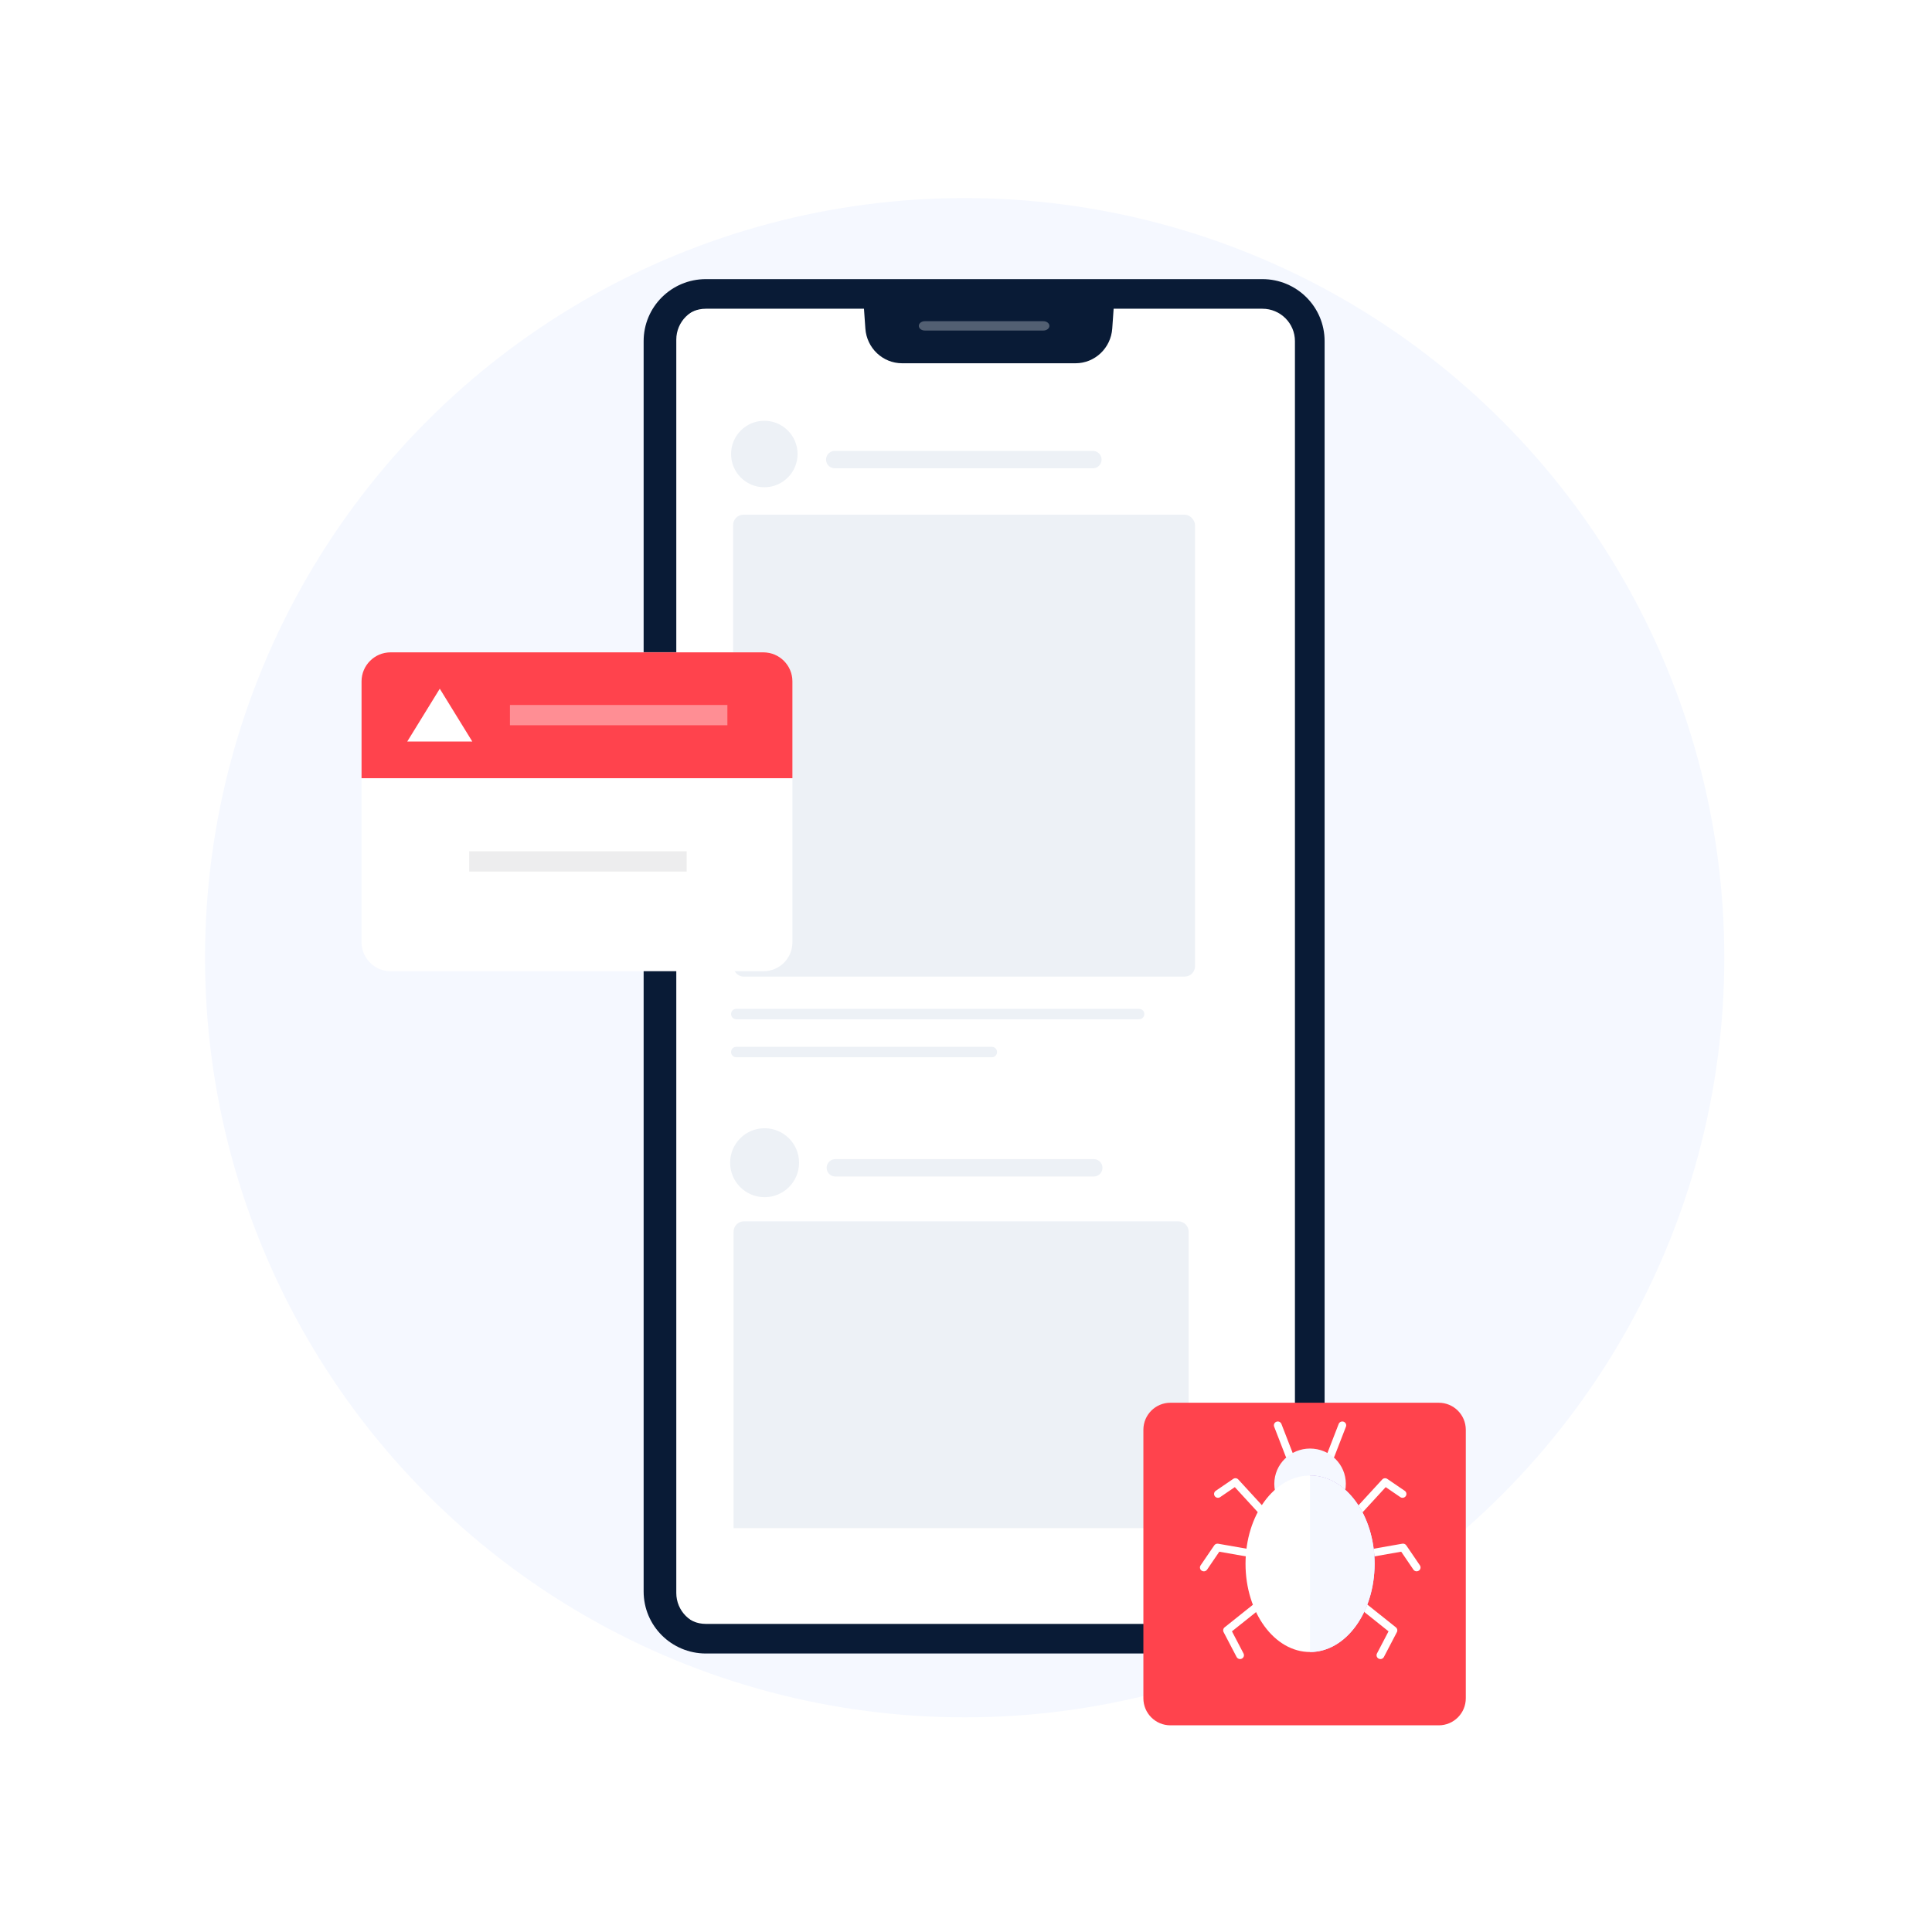 <svg xmlns="http://www.w3.org/2000/svg" width="556" height="556" viewBox="0 0 556 556" fill="none"><circle cx="277.615" cy="275.615" r="218.615" fill="#F5F8FF"></circle><g filter="url(#filter0_d_22281_96100)"><path d="M185.597 95.648C185.597 85.91 193.44 78.016 203.116 78.016H354.654C364.33 78.016 372.173 85.91 372.173 95.648V449.183C372.173 458.921 364.33 466.816 354.654 466.816H203.116C193.44 466.816 185.597 458.921 185.597 449.183V95.648Z" fill="#091B36"></path><path d="M189.627 92.744C189.627 87.583 193.812 83.4 198.974 83.4H358.803C363.965 83.4 368.15 87.583 368.15 92.744V453.438C368.15 458.599 363.965 462.782 358.803 462.782H198.974C193.812 462.782 189.627 458.599 189.627 453.438V92.744Z" fill="white"></path><path fill-rule="evenodd" clip-rule="evenodd" d="M198.133 75.327H358.296C368.163 75.327 376.201 83.294 376.201 93.17V453.01C376.201 462.886 368.163 470.853 358.296 470.853H198.133C188.266 470.853 180.229 462.886 180.229 453.01V93.17C180.229 83.294 188.266 75.327 198.133 75.327ZM198.133 83.848C192.96 83.848 188.767 88.022 188.767 93.17V453.01C188.767 458.159 192.96 462.333 198.133 462.333H358.296C363.469 462.333 367.663 458.159 367.663 453.01V93.17C367.663 88.022 363.469 83.848 358.296 83.848H198.133Z" fill="#091B36"></path><path d="M181.574 123.721C181.574 122.256 182.776 121.069 184.259 121.069V152.011C182.776 152.011 181.574 150.824 181.574 149.359V123.721Z" fill="#091B36"></path><path d="M374.862 160.119C374.862 161.583 373.66 162.771 372.178 162.771L372.178 131.828C373.66 131.828 374.862 133.016 374.862 134.48L374.862 160.119Z" fill="#091B36"></path><path d="M181.574 160.042C181.574 158.577 182.776 157.39 184.259 157.39V188.332C182.776 188.332 181.574 187.145 181.574 185.68V160.042Z" fill="#091B36"></path><path d="M243.321 79.362H315.804L315.086 89.558C314.69 95.184 310.075 99.542 304.514 99.542H254.611C249.051 99.542 244.436 95.184 244.039 89.558L243.321 79.362Z" fill="#091B36"></path><path opacity="0.3" d="M259.419 88.781C259.419 88.038 260.202 87.436 261.167 87.436H295.255C296.22 87.436 297.003 88.038 297.003 88.781C297.003 89.524 296.22 90.126 295.255 90.126H261.167C260.202 90.126 259.419 89.524 259.419 88.781Z" fill="#FFFEFE"></path></g><rect x="197.409" y="112.889" width="158.556" height="200.346" rx="3" fill="white"></rect><rect x="210.971" y="148.115" width="132.939" height="132.939" rx="3" fill="#EDF1F6"></rect><circle cx="219.959" cy="130.66" r="9.069" fill="#EDF1F6" stroke="#EDF1F6"></circle><line x1="240.231" y1="132.262" x2="314.515" y2="132.262" stroke="#EDF1F6" stroke-width="5" stroke-linecap="round"></line><line x1="211.89" y1="291.828" x2="327.815" y2="291.828" stroke="#EDF1F6" stroke-width="3" stroke-linecap="round"></line><line x1="211.89" y1="302.762" x2="285.44" y2="302.762" stroke="#EDF1F6" stroke-width="3" stroke-linecap="round"></line><path d="M211.109 354.478C211.109 352.821 212.453 351.478 214.109 351.478H339.074C340.731 351.478 342.074 352.821 342.074 354.478V439.78H211.109V354.478Z" fill="#EDF1F6"></path><circle cx="220.039" cy="334.611" r="9.422" fill="#EDF1F6" stroke="#EDF1F6"></circle><line x1="240.398" y1="336.08" x2="314.77" y2="336.08" stroke="#EDF1F6" stroke-width="5" stroke-linecap="round"></line><g filter="url(#filter1_dd_22281_96100)"><path d="M397.769 457.86C395.502 458.195 395.502 456.187 392.906 455.184C390.446 454.225 389.013 451.299 388.372 451.861C387.732 452.422 389.579 455.677 390.22 456.272C388.695 456.057 380.92 454.276 380.376 456.068C379.928 457.537 378.585 457.996 379.089 459.709C379.594 461.421 382.132 464.358 385.771 465.01C389.409 465.662 391.784 466.099 393.705 465.526C395.159 465.156 396.664 465.025 398.16 465.141C398.126 463.961 397.769 457.86 397.769 457.86Z" fill="#E7EEFF"></path><path d="M414.057 397.688H336.823C332.529 397.688 329.048 401.172 329.048 405.468V482.743C329.048 487.039 332.529 490.522 336.823 490.522H414.057C418.352 490.522 421.833 487.039 421.833 482.743V405.468C421.833 401.172 418.352 397.688 414.057 397.688Z" fill="#FF434D"></path></g><g clip-path="url(#clip0_22281_96100)"><path d="M377.015 425.745C376.728 425.745 376.44 425.638 376.224 425.421C375.787 424.991 375.787 424.292 376.224 423.862L382.013 418.155L385.252 409.793C385.472 409.223 386.118 408.94 386.696 409.157C387.275 409.374 387.562 410.01 387.342 410.58L384.017 419.162C383.961 419.306 383.875 419.438 383.763 419.549L377.803 425.421C377.582 425.638 377.299 425.745 377.011 425.745H377.015Z" fill="white"></path><path d="M377.015 425.745C376.728 425.745 376.44 425.638 376.224 425.421L370.264 419.549C370.152 419.438 370.066 419.306 370.01 419.162L366.684 410.58C366.464 410.01 366.752 409.374 367.33 409.157C367.909 408.94 368.554 409.226 368.774 409.793L372.014 418.155L377.806 423.862C378.243 424.292 378.243 424.991 377.806 425.421C377.586 425.638 377.302 425.745 377.015 425.745Z" fill="white"></path><path d="M387.261 428.026C387.827 422.452 383.701 417.482 378.045 416.923C372.388 416.365 367.343 420.431 366.777 426.004C366.21 431.577 370.336 436.548 375.993 437.106C381.649 437.664 386.694 433.599 387.261 428.026Z" fill="#F5F8FF"></path><path d="M377.015 451.136C376.747 451.136 376.478 451.041 376.265 450.853C375.806 450.445 375.773 449.746 376.187 449.294L397.778 425.774C398.154 425.362 398.785 425.292 399.244 425.609L404.264 429.036C404.772 429.382 404.899 430.069 404.548 430.569C404.197 431.069 403.499 431.194 402.991 430.849L398.782 427.973L377.851 450.776C377.631 451.015 377.325 451.14 377.019 451.14L377.015 451.136Z" fill="white"></path><path d="M407.69 452.206C407.328 452.206 406.973 452.033 406.761 451.717L403.245 446.554L377.213 451.114C376.608 451.221 376.022 450.82 375.914 450.221C375.806 449.621 376.213 449.048 376.821 448.941L403.57 444.252C404.006 444.175 404.447 444.359 404.697 444.723L408.623 450.482C408.966 450.989 408.832 451.673 408.317 452.011C408.127 452.136 407.91 452.199 407.694 452.199L407.69 452.206Z" fill="white"></path><path d="M397.266 477.451C397.094 477.451 396.919 477.41 396.755 477.329C396.206 477.05 395.99 476.384 396.273 475.844L399.599 469.475L376.31 450.894C375.828 450.511 375.754 449.816 376.146 449.342C376.534 448.867 377.239 448.794 377.721 449.18L401.718 468.327C402.129 468.655 402.252 469.225 402.01 469.688L398.266 476.855C398.068 477.234 397.677 477.454 397.27 477.454L397.266 477.451Z" fill="white"></path><path d="M377.12 451.136C376.814 451.136 376.511 451.015 376.287 450.772L355.357 427.969L351.147 430.845C350.64 431.191 349.942 431.066 349.591 430.566C349.24 430.066 349.367 429.378 349.875 429.032L354.895 425.605C355.357 425.289 355.984 425.359 356.361 425.77L377.952 449.29C378.366 449.743 378.333 450.441 377.874 450.849C377.661 451.041 377.392 451.133 377.123 451.133L377.12 451.136Z" fill="white"></path><path d="M346.445 452.206C346.228 452.206 346.012 452.144 345.822 452.019C345.307 451.681 345.172 450.993 345.516 450.489L349.442 444.731C349.688 444.366 350.132 444.183 350.569 444.26L377.317 448.948C377.926 449.055 378.333 449.629 378.224 450.228C378.116 450.827 377.534 451.228 376.926 451.122L350.894 446.558L347.378 451.721C347.161 452.037 346.807 452.21 346.449 452.21L346.445 452.206Z" fill="white"></path><path d="M356.869 477.451C356.462 477.451 356.07 477.234 355.872 476.852L352.129 469.685C351.886 469.221 352.006 468.651 352.42 468.324L376.418 449.176C376.899 448.794 377.605 448.867 377.993 449.338C378.381 449.813 378.306 450.508 377.829 450.89L354.536 469.471L357.865 475.84C358.149 476.381 357.933 477.046 357.384 477.326C357.22 477.41 357.044 477.447 356.873 477.447L356.869 477.451Z" fill="white"></path><path d="M395.583 450.033C395.583 464.055 387.268 475.425 377.011 475.425V424.642C387.268 424.642 395.583 436.008 395.583 450.033Z" fill="#7539D3"></path><path d="M377.015 475.425C387.272 475.425 395.587 464.057 395.587 450.033C395.587 436.01 387.272 424.642 377.015 424.642C366.759 424.642 358.444 436.01 358.444 450.033C358.444 464.057 366.759 475.425 377.015 475.425Z" fill="white"></path><path d="M395.583 450.033C395.583 464.055 387.268 475.425 377.011 475.425V424.642C387.268 424.642 395.583 436.008 395.583 450.033Z" fill="#F5F8FF"></path></g><g filter="url(#filter2_d_22281_96100)"><path d="M214.71 274.496H107.386C102.8 274.496 99.048 270.744 99.048 266.158V191.026C99.048 186.44 102.8 182.688 107.386 182.688H214.71C219.296 182.688 223.048 186.44 223.048 191.026V266.158C223.048 270.79 219.342 274.496 214.71 274.496Z" fill="white"></path><path d="M223.048 218.958H99.048V191.073C99.048 186.487 102.8 182.735 107.386 182.735H214.71C219.296 182.735 223.048 186.487 223.048 191.073V218.958Z" fill="#FF434D"></path><path d="M121.56 193.203L112.203 208.397H130.917L121.56 193.203Z" fill="white"></path><path opacity="0.4" d="M204.333 197.881H141.754V203.717H204.333V197.881Z" fill="white"></path><path d="M192.615 239.986H130.036V245.823H192.615V239.986Z" fill="#EDEDEE"></path></g><defs><filter id="filter0_d_22281_96100" x="175.229" y="70.327" width="215.972" height="415.526" filterUnits="userSpaceOnUse" color-interpolation-filters="sRGB"><feFlood flood-opacity="0" result="BackgroundImageFix"></feFlood><feColorMatrix in="SourceAlpha" type="matrix" values="0 0 0 0 0 0 0 0 0 0 0 0 0 0 0 0 0 0 127 0" result="hardAlpha"></feColorMatrix><feOffset dx="5" dy="5"></feOffset><feGaussianBlur stdDeviation="5"></feGaussianBlur><feComposite in2="hardAlpha" operator="out"></feComposite><feColorMatrix type="matrix" values="0 0 0 0 0 0 0 0 0 0 0 0 0 0 0 0 0 0 0.08 0"></feColorMatrix><feBlend mode="normal" in2="BackgroundImageFix" result="effect1_dropShadow_22281_96100"></feBlend><feBlend mode="normal" in="SourceGraphic" in2="effect1_dropShadow_22281_96100" result="shape"></feBlend></filter><filter id="filter1_dd_22281_96100" x="317.048" y="387.688" width="116.785" height="116.834" filterUnits="userSpaceOnUse" color-interpolation-filters="sRGB"><feFlood flood-opacity="0" result="BackgroundImageFix"></feFlood><feColorMatrix in="SourceAlpha" type="matrix" values="0 0 0 0 0 0 0 0 0 0 0 0 0 0 0 0 0 0 127 0" result="hardAlpha"></feColorMatrix><feOffset dy="4"></feOffset><feGaussianBlur stdDeviation="5"></feGaussianBlur><feColorMatrix type="matrix" values="0 0 0 0 0.608 0 0 0 0 0.675 0 0 0 0 0.737 0 0 0 0.35 0"></feColorMatrix><feBlend mode="normal" in2="BackgroundImageFix" result="effect1_dropShadow_22281_96100"></feBlend><feColorMatrix in="SourceAlpha" type="matrix" values="0 0 0 0 0 0 0 0 0 0 0 0 0 0 0 0 0 0 127 0" result="hardAlpha"></feColorMatrix><feOffset dy="2"></feOffset><feGaussianBlur stdDeviation="6"></feGaussianBlur><feColorMatrix type="matrix" values="0 0 0 0 0.896 0 0 0 0 0.93 0 0 0 0 0.996 0 0 0 1 0"></feColorMatrix><feBlend mode="normal" in2="effect1_dropShadow_22281_96100" result="effect2_dropShadow_22281_96100"></feBlend><feBlend mode="normal" in="SourceGraphic" in2="effect2_dropShadow_22281_96100" result="shape"></feBlend></filter><filter id="filter2_d_22281_96100" x="94.048" y="177.688" width="144" height="111.807" filterUnits="userSpaceOnUse" color-interpolation-filters="sRGB"><feFlood flood-opacity="0" result="BackgroundImageFix"></feFlood><feColorMatrix in="SourceAlpha" type="matrix" values="0 0 0 0 0 0 0 0 0 0 0 0 0 0 0 0 0 0 127 0" result="hardAlpha"></feColorMatrix><feOffset dx="5" dy="5"></feOffset><feGaussianBlur stdDeviation="5"></feGaussianBlur><feColorMatrix type="matrix" values="0 0 0 0 0.094 0 0 0 0 0.188 0 0 0 0 0.247 0 0 0 0.05 0"></feColorMatrix><feBlend mode="normal" in2="BackgroundImageFix" result="effect1_dropShadow_22281_96100"></feBlend><feBlend mode="normal" in="SourceGraphic" in2="effect1_dropShadow_22281_96100" result="shape"></feBlend></filter><clipPath id="clip0_22281_96100"><rect width="63.484" height="68.368" fill="white" transform="translate(345.325 409.083)"></rect></clipPath></defs></svg>